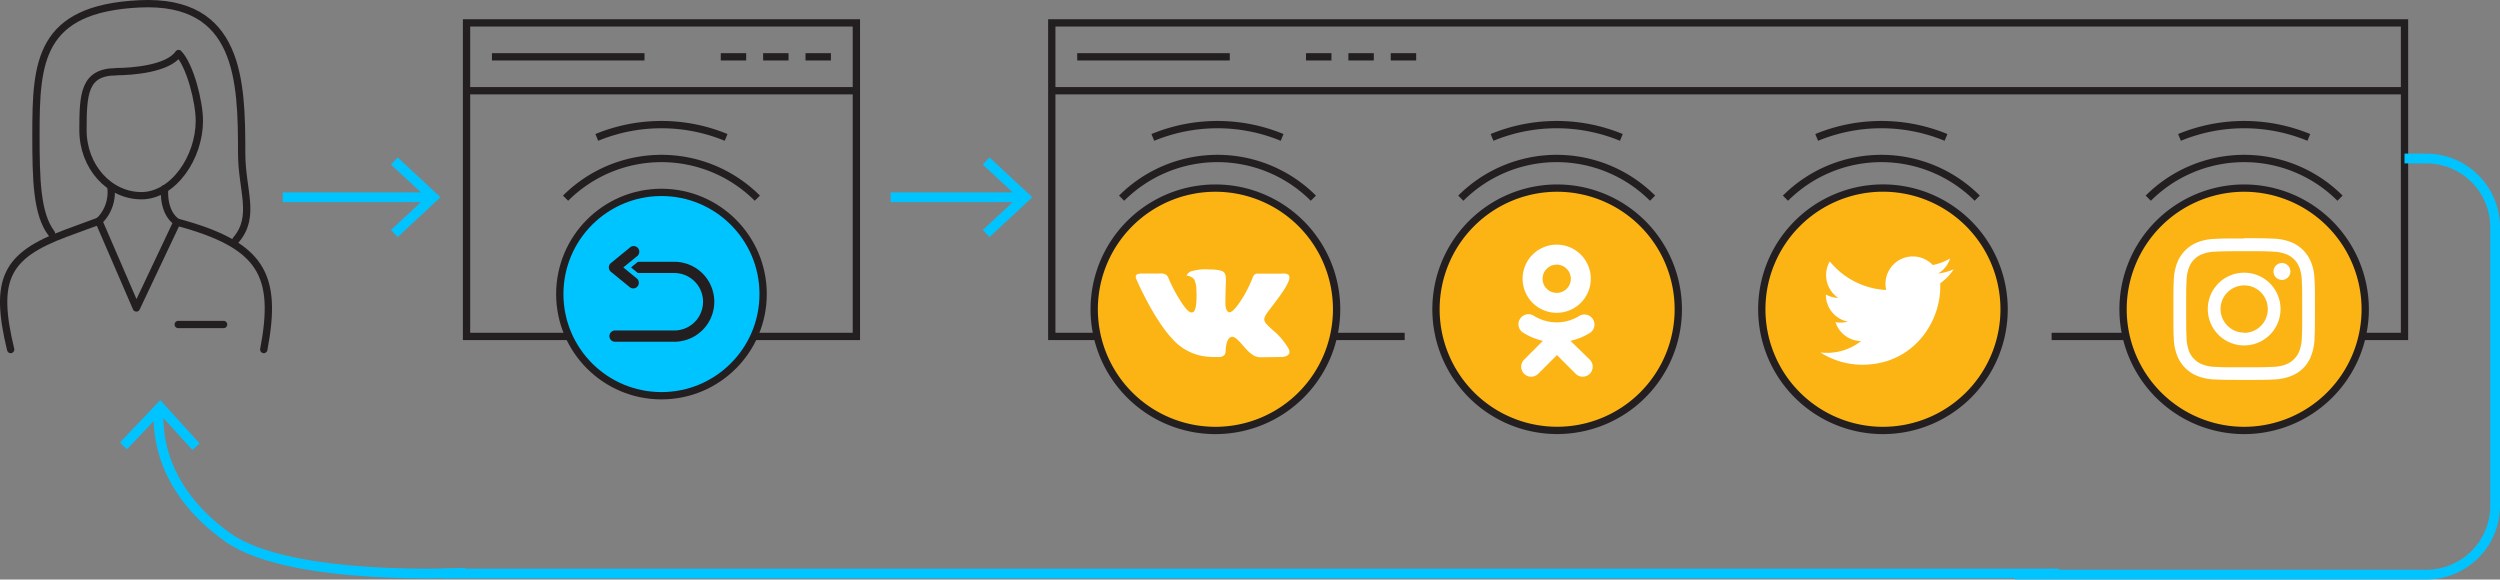 <svg xmlns="http://www.w3.org/2000/svg" viewBox="0 0 513.41 119.02"><rect x="0" y="0" width="513.41" height="119.02" fill="#808080" stroke="none"/><defs><style>.cls-1,.cls-3,.cls-4{fill:none;}.cls-1,.cls-6{stroke:#00c4ff;}.cls-1{stroke-miterlimit:22.93;stroke-width:2px;}.cls-2,.cls-5{fill:#00c4ff;}.cls-3,.cls-4,.cls-5,.cls-7{stroke:#231f20;stroke-width:1.5px;}.cls-3,.cls-7{stroke-linecap:round;stroke-linejoin:round;}.cls-4,.cls-5,.cls-6{stroke-miterlimit:10;}.cls-6{fill:#231f20;}.cls-7{fill:#fbb414;}.cls-8,.cls-9{fill:#fff;}.cls-8{fill-rule:evenodd;}</style></defs><title>scheme-7</title><g id="Слой_2" data-name="Слой 2"><g id="Layer_5" data-name="Layer 5"><line class="cls-1" x1="90.97" y1="117.78" x2="422.81" y2="117.78"/><path class="cls-1" d="M95.56,117.62s-36,1.91-48.84-7.3c-13.67-9.79-14.44-21.31-14.1-26"/><polygon class="cls-2" points="40.99 91.07 39.51 92.41 32.88 85.11 26.08 92.25 24.63 90.87 32.92 82.17 40.99 91.07"/><path class="cls-3" d="M22.81,38.76a8.2,8.2,0,0,1-1.94,6.08,6.25,6.25,0,0,1-.58.57L28,63.24l8.34-17.62a6,6,0,0,1-.87-.79c-1.49-1.65-1.8-4.24-1.66-6.1"/><path class="cls-3" d="M54.17,71.78c2.92-15.33-.37-21.49-17.81-26.16"/><path class="cls-3" d="M20.29,45.41l-6.82,2.51C1.18,52.51-1.29,57.38,2.19,71.78"/><line class="cls-3" x1="45.92" y1="66.64" x2="36.6" y2="66.64"/><path class="cls-3" d="M23.89,14.71c3.14,0,10.64-.55,12.78-3.72,2.37,2.46,4.27,9.92,4.27,13.83,0,7.43-5.27,15.37-11.9,15.37s-12-6-12-13.45.23-12,6.86-12Z"/><path class="cls-3" d="M48.43,49.3c4.2-4.9,1.2-10.11,1.2-17.9,0-14.79-.38-31.61-21-30.61S7.38,12.79,7.38,27.58c0,9.29.16,16.36,3.18,20.33"/><line class="cls-4" x1="175.87" y1="18.63" x2="95.81" y2="18.63"/><line class="cls-4" x1="161.94" y1="11.67" x2="156.72" y2="11.67"/><line class="cls-4" x1="170.64" y1="11.67" x2="165.42" y2="11.67"/><line class="cls-4" x1="153.24" y1="11.67" x2="148.02" y2="11.67"/><line class="cls-4" x1="132.36" y1="11.67" x2="101.03" y2="11.67"/><polyline class="cls-4" points="154.98 69.09 175.87 69.09 175.87 4.7 95.81 4.7 95.81 69.09 116.69 69.09"/><circle class="cls-5" cx="135.84" cy="60.39" r="20.88"/><path class="cls-4" d="M155.53,40.7a27.85,27.85,0,0,0-39.38,0"/><path class="cls-4" d="M122.56,28.22a34.84,34.84,0,0,1,26.56,0"/><path class="cls-6" d="M138.48,70.68h-12.3a1.66,1.66,0,0,1,0-3.31h12.3a5.4,5.4,0,0,0,0-10.8h-12.3a1.66,1.66,0,0,1,0-3.31h12.3a8.71,8.71,0,0,1,0,17.42Z"/><path class="cls-6" d="M130,59.73a1.67,1.67,0,0,1-1-.38l-3.86-3.15a1.66,1.66,0,0,1-.61-1.28,1.63,1.63,0,0,1,.61-1.28L129,50.48a1.66,1.66,0,1,1,2.09,2.57l-2.29,1.87,2.29,1.87A1.66,1.66,0,0,1,130,59.73Z"/><line class="cls-4" x1="493.8" y1="18.63" x2="216" y2="18.63"/><line class="cls-4" x1="282.13" y1="11.67" x2="276.91" y2="11.67"/><line class="cls-4" x1="290.83" y1="11.67" x2="285.61" y2="11.67"/><line class="cls-4" x1="273.43" y1="11.67" x2="268.21" y2="11.67"/><line class="cls-4" x1="252.55" y1="11.67" x2="221.22" y2="11.67"/><polyline class="cls-4" points="421.33 69.09 493.8 69.09 493.8 4.7 216 4.7 216 69.09 288.47 69.09"/><path class="cls-4" d="M269.72,40.7a27.85,27.85,0,0,0-39.38,0"/><path class="cls-4" d="M236.75,28.22a34.82,34.82,0,0,1,26.55,0"/><path class="cls-4" d="M339.38,40.7a27.85,27.85,0,0,0-39.38,0"/><path class="cls-4" d="M306.41,28.22a34.84,34.84,0,0,1,26.56,0"/><path class="cls-4" d="M406.05,40.7a27.85,27.85,0,0,0-39.38,0"/><path class="cls-4" d="M373.08,28.22a34.84,34.84,0,0,1,26.56,0"/><path class="cls-4" d="M480.56,40.7a27.85,27.85,0,0,0-39.38,0"/><path class="cls-4" d="M447.59,28.22a34.84,34.84,0,0,1,26.56,0"/><path class="cls-6" d="M258.67,75.68h-12.3a1.66,1.66,0,0,1,0-3.31h12.3a5.4,5.4,0,0,0,0-10.8h-12.3a1.66,1.66,0,0,1,0-3.31h12.3a8.71,8.71,0,0,1,0,17.42Z"/><path class="cls-6" d="M250.23,64.73a1.67,1.67,0,0,1-1-.38l-3.86-3.15a1.68,1.68,0,0,1-.6-1.28,1.65,1.65,0,0,1,.6-1.28l3.86-3.16a1.66,1.66,0,0,1,2.1,2.57L249,59.92l2.29,1.87a1.66,1.66,0,0,1-1.05,2.94Z"/><line class="cls-1" x1="58.06" y1="40.51" x2="88.29" y2="40.51"/><polygon class="cls-2" points="81.66 48.69 80.3 47.22 87.52 40.51 80.3 33.8 81.66 32.33 90.45 40.51 81.66 48.69"/><line class="cls-1" x1="182.9" y1="40.51" x2="209.83" y2="40.51"/><polygon class="cls-2" points="203.2 48.69 201.84 47.22 209.06 40.51 201.84 33.8 203.2 32.33 212 40.51 203.2 48.69"/><path class="cls-7" d="M249.61,88.4h0a24.88,24.88,0,0,0,24.88-24.88h0a24.89,24.89,0,0,0-24.89-24.89h0a24.89,24.89,0,0,0-24.89,24.89h0A24.88,24.88,0,0,0,249.61,88.4Z"/><path class="cls-7" d="M319.78,88.39h0a24.88,24.88,0,0,0,24.88-24.87h0a24.89,24.89,0,0,0-24.89-24.89h0A24.89,24.89,0,0,0,294.9,63.52h0A24.88,24.88,0,0,0,319.78,88.39Z"/><path id="vk_alt" class="cls-8" d="M248.69,73.31h1.89a1.55,1.55,0,0,0,.86-.38,1.37,1.37,0,0,0,.26-.83s0-2.53,1.14-2.9,2.64,2.45,4.22,3.53a3,3,0,0,0,2.1.64l4.21-.06s2.21-.14,1.16-1.87a14.11,14.11,0,0,0-3.13-3.63c-2.65-2.45-2.29-2,.89-6.3,1.94-2.58,2.72-4.16,2.47-4.84s-1.65-.47-1.65-.47l-4.75,0a1,1,0,0,0-.61.11,1.26,1.26,0,0,0-.42.51,27.48,27.48,0,0,1-1.75,3.7c-2.12,3.59-3,3.78-3.31,3.55-.8-.52-.6-2.08-.6-3.2,0-3.47.53-4.92-1-5.3a8.08,8.08,0,0,0-2.21-.22,10.13,10.13,0,0,0-3.94.4c-.54.27-1,.86-.7.89a2.14,2.14,0,0,1,1.4.7,4.69,4.69,0,0,1,.47,2.15s.28,4.1-.66,4.6c-.64.35-1.51-.36-3.4-3.61A30.82,30.82,0,0,1,239.91,57a1.46,1.46,0,0,0-.39-.53,2,2,0,0,0-.73-.29l-4.51,0s-.68,0-.93.31,0,.81,0,.81,3.53,8.26,7.53,12.42a10.83,10.83,0,0,0,7.83,3.57Z"/><path class="cls-7" d="M386.69,88.4h0a24.88,24.88,0,0,0,24.88-24.88h0A24.89,24.89,0,0,0,386.7,38.62h0a24.89,24.89,0,0,0-24.89,24.89h0A24.88,24.88,0,0,0,386.69,88.4Z"/><path id="twitter" class="cls-9" d="M401.24,55.29a10.89,10.89,0,0,1-3.22.88,5.61,5.61,0,0,0,2.47-3.1,11.34,11.34,0,0,1-3.57,1.36,5.62,5.62,0,0,0-9.71,3.84,6,6,0,0,0,.14,1.28,15.93,15.93,0,0,1-11.57-5.86,5.48,5.48,0,0,0-.76,2.82,5.59,5.59,0,0,0,2.5,4.67,5.65,5.65,0,0,1-2.55-.7v.07a5.63,5.63,0,0,0,4.51,5.51,6.06,6.06,0,0,1-1.48.19,5.22,5.22,0,0,1-1.06-.1,5.61,5.61,0,0,0,5.25,3.9,11.28,11.28,0,0,1-7,2.41,11.9,11.9,0,0,1-1.34-.08,15.94,15.94,0,0,0,8.61,2.52c10.33,0,16-8.56,16-16,0-.24,0-.48,0-.72A11.23,11.23,0,0,0,401.24,55.29Z"/><path class="cls-7" d="M460.86,88.4h0a24.88,24.88,0,0,0,24.87-24.88h0a24.89,24.89,0,0,0-24.89-24.89h0A24.89,24.89,0,0,0,436,63.51h0A24.88,24.88,0,0,0,460.86,88.4Z"/><g id="instagram"><path class="cls-9" d="M460.87,51.59c3.88,0,4.34,0,5.88.09a8,8,0,0,1,2.7.5,4.54,4.54,0,0,1,1.67,1.08,4.6,4.6,0,0,1,1.09,1.68,8.42,8.42,0,0,1,.5,2.7c.07,1.53.08,2,.08,5.87s0,4.34-.08,5.87a8.42,8.42,0,0,1-.5,2.7,4.85,4.85,0,0,1-2.76,2.76,8,8,0,0,1-2.7.5c-1.54.07-2,.09-5.88.09s-4.34,0-5.87-.09a7.88,7.88,0,0,1-2.7-.5,4.44,4.44,0,0,1-1.67-1.09,4.37,4.37,0,0,1-1.09-1.67,8.14,8.14,0,0,1-.5-2.7c-.07-1.53-.08-2-.08-5.87s0-4.34.08-5.87a8.14,8.14,0,0,1,.5-2.7,4.48,4.48,0,0,1,1.09-1.68,4.54,4.54,0,0,1,1.67-1.08,7.88,7.88,0,0,1,2.7-.5c1.53-.07,2-.09,5.87-.09m0-2.62c-3.94,0-4.44,0-6,.09a10.65,10.65,0,0,0-3.53.68A7.41,7.41,0,0,0,447.1,54a10.59,10.59,0,0,0-.68,3.53c-.07,1.55-.08,2-.08,6s0,4.44.08,6A10.59,10.59,0,0,0,447.1,73a7.41,7.41,0,0,0,4.25,4.25,10.65,10.65,0,0,0,3.53.68c1.55.07,2.05.09,6,.09s4.45,0,6-.09a10.7,10.7,0,0,0,3.53-.68A7.24,7.24,0,0,0,473,75.61,7.09,7.09,0,0,0,474.65,73a10.62,10.62,0,0,0,.67-3.53c.07-1.55.09-2,.09-6s0-4.44-.09-6a10.62,10.62,0,0,0-.67-3.53,7.41,7.41,0,0,0-4.25-4.25,10.7,10.7,0,0,0-3.53-.68c-1.55-.07-2.05-.09-6-.09Z"/><path class="cls-9" d="M460.87,56a7.47,7.47,0,1,0,7.47,7.47A7.47,7.47,0,0,0,460.87,56Zm0,12.31a4.85,4.85,0,1,1,4.85-4.84A4.84,4.84,0,0,1,460.87,68.35Z"/><circle class="cls-9" cx="468.63" cy="55.75" r="1.74"/></g><g id="ok"><path class="cls-9" d="M319.69,64.24a7,7,0,1,0-7-7A7,7,0,0,0,319.69,64.24Zm0-9.89a2.9,2.9,0,1,1-2.9,2.9A2.9,2.9,0,0,1,319.69,54.35Z"/><path class="cls-9" d="M322.52,70a13.38,13.38,0,0,0,4.07-1.68,2.06,2.06,0,0,0-2.19-3.48,8.85,8.85,0,0,1-9.42,0,2.05,2.05,0,0,0-2.18,3.48A13.33,13.33,0,0,0,316.86,70L313,73.86a2.05,2.05,0,0,0,2.9,2.9l3.84-3.84,3.85,3.84a2,2,0,0,0,2.89-2.9Z"/></g><path class="cls-1" d="M493.8,32.55h4.48a14.13,14.13,0,0,1,14.13,14.13V103.9A14.13,14.13,0,0,1,498.28,118H413.76"/></g></g></svg>